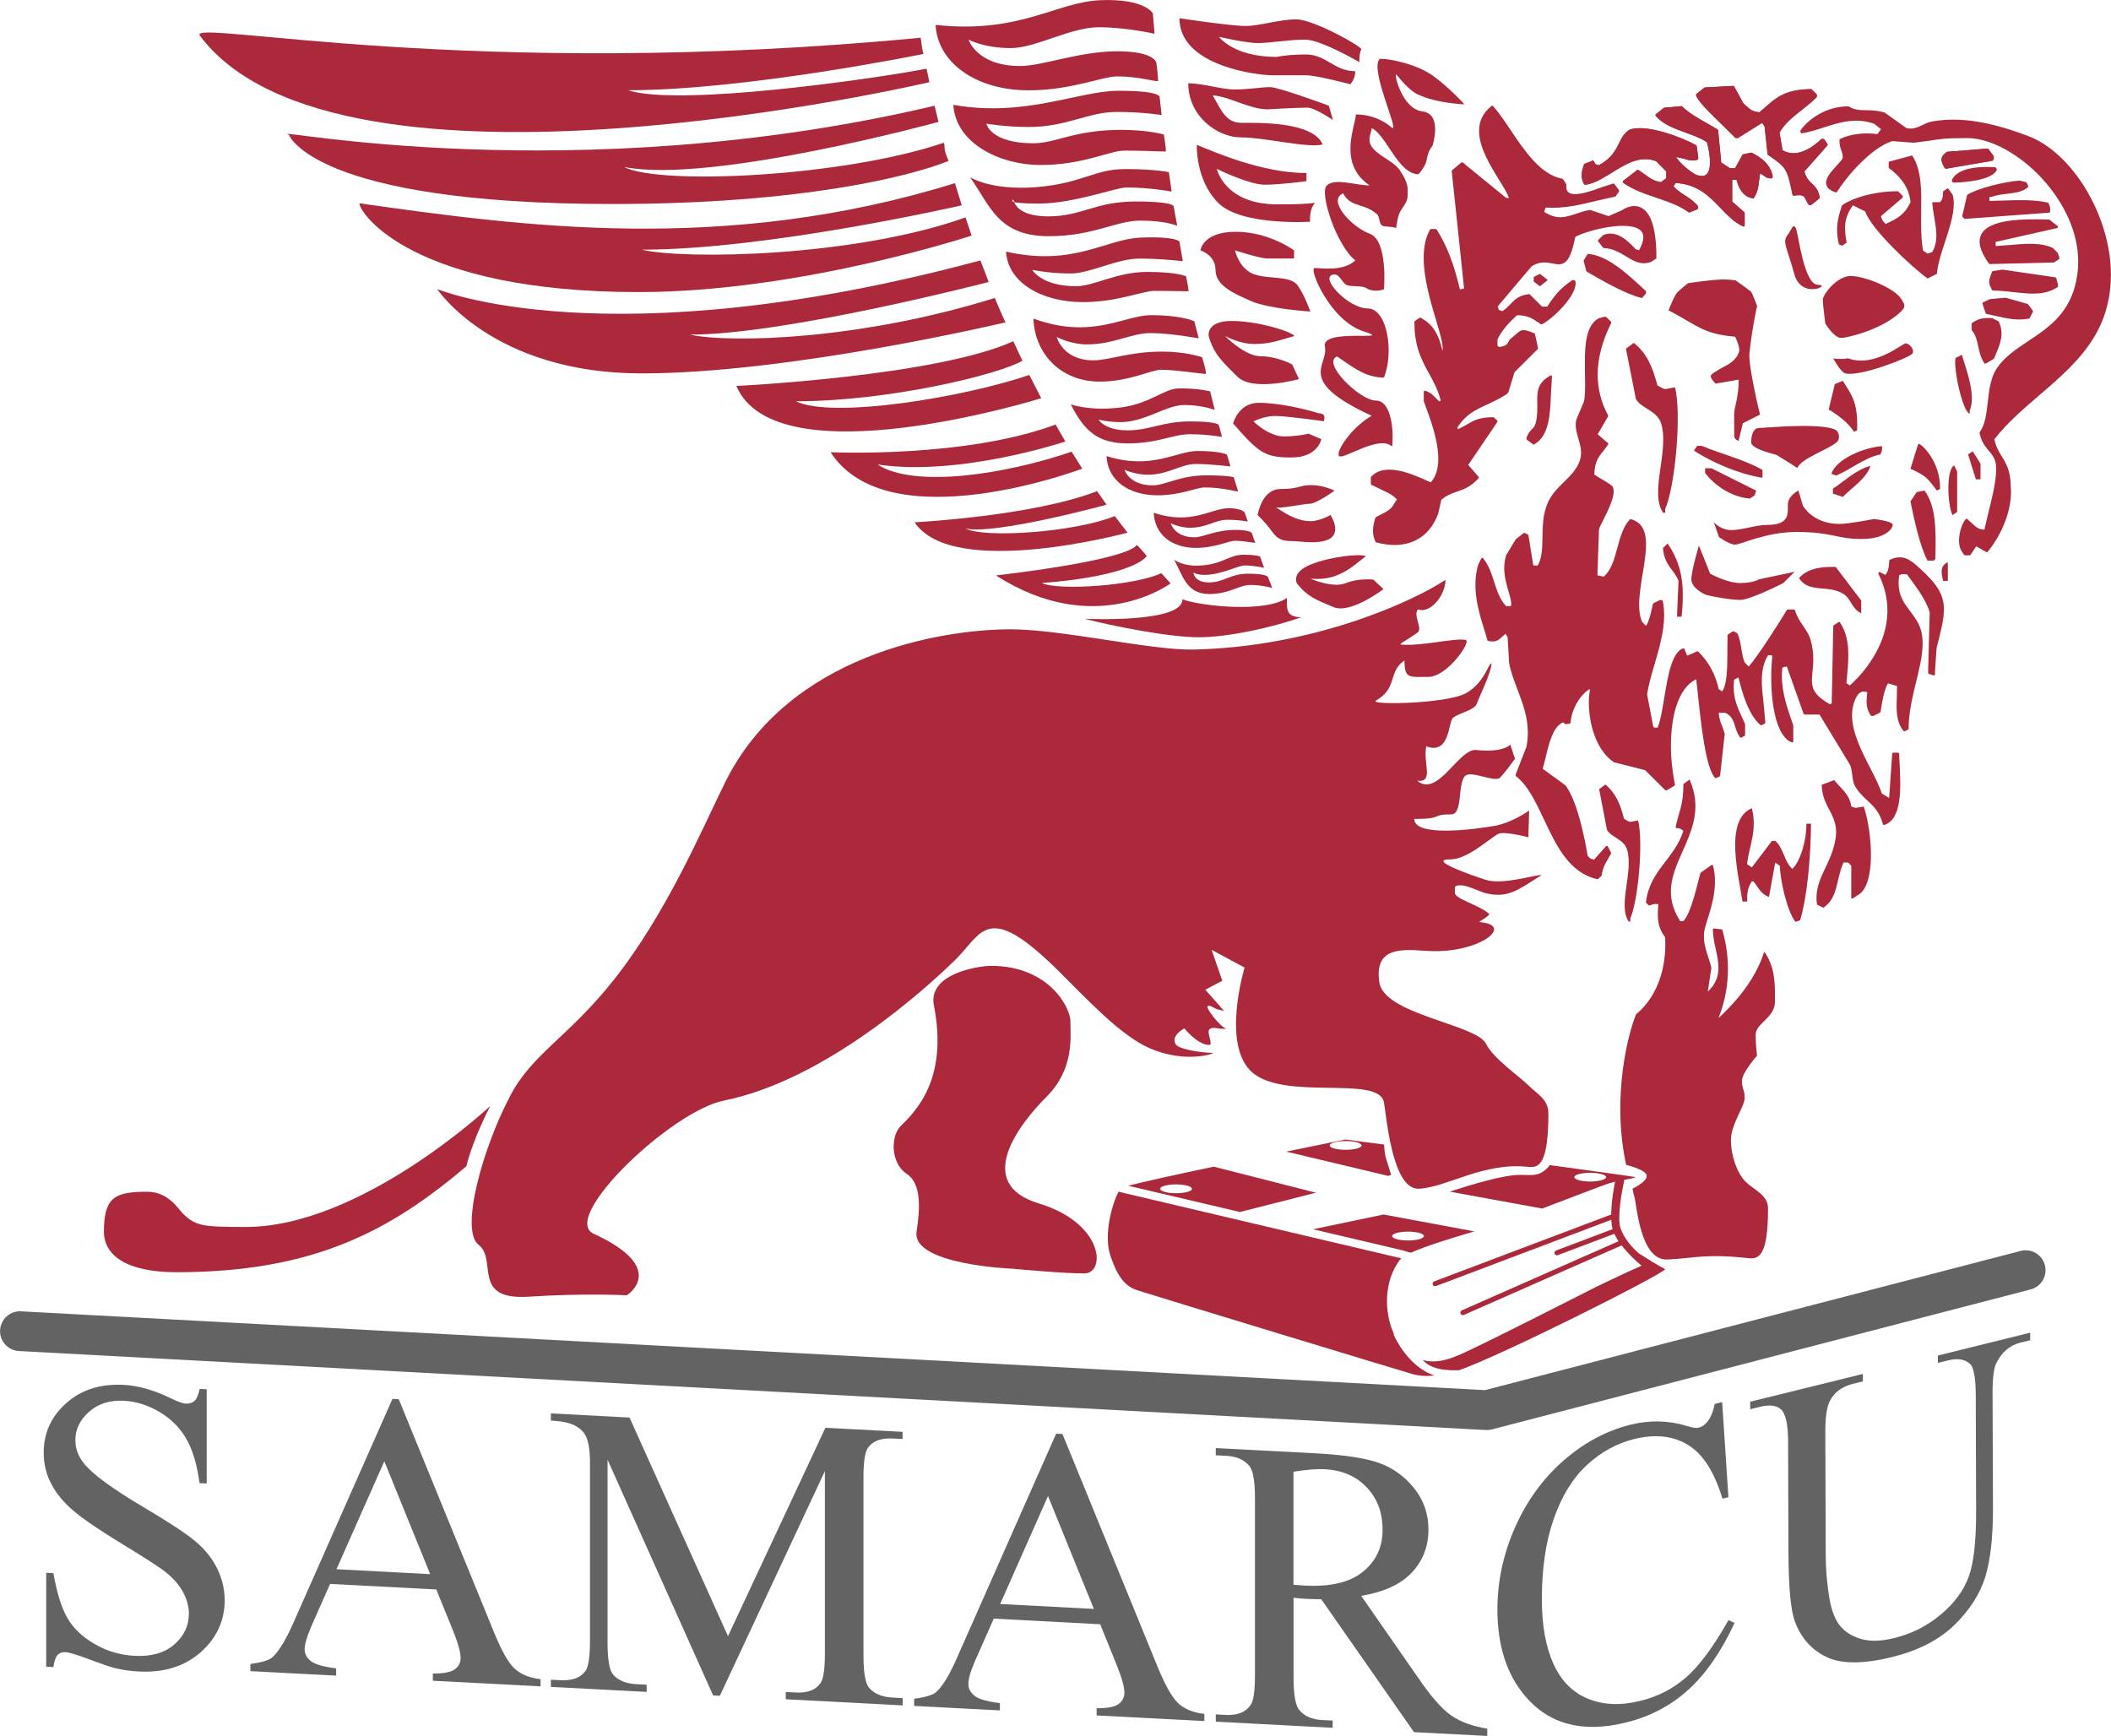 <?xml version="1.0" encoding="UTF-8"?>
<svg id="Livello_1" data-name="Livello 1" xmlns="http://www.w3.org/2000/svg" viewBox="0 0 243.99 200.65">
  <defs>
    <style>
      .cls-1 {
        fill: #646363;
      }

      .cls-1, .cls-2, .cls-3 {
        stroke-width: 0px;
      }

      .cls-2 {
        fill-rule: evenodd;
      }

      .cls-2, .cls-3 {
        fill: #ab293a;
      }
    </style>
  </defs>
  <path class="cls-1" d="M23.89,160.56v10.91l-.83-.04c-.28-2.11-.78-3.81-1.51-5.09-.72-1.28-1.75-2.32-3.09-3.12-1.34-.8-2.72-1.24-4.15-1.31-1.62-.09-2.96.34-4.01,1.27-1.06.93-1.59,2.03-1.59,3.29,0,.97.33,1.86,1,2.69.96,1.21,3.24,2.89,6.85,5.03,2.94,1.74,4.95,3.06,6.03,3.97,1.08.9,1.92,1.94,2.5,3.12.58,1.18.88,2.4.88,3.66,0,2.39-.93,4.4-2.78,6.04-1.86,1.63-4.24,2.38-7.16,2.22-.92-.05-1.78-.16-2.58-.35-.48-.1-1.48-.44-2.99-1-1.51-.57-2.47-.86-2.87-.88-.39-.02-.7.08-.92.3-.22.22-.39.69-.5,1.42l-.83-.04v-10.86l.83.04c.4,2.3.95,4.04,1.63,5.21.68,1.17,1.72,2.16,3.13,2.98,1.4.82,2.94,1.28,4.62,1.37,1.94.1,3.47-.33,4.59-1.31,1.12-.97,1.69-2.17,1.69-3.57,0-.78-.21-1.58-.63-2.4-.42-.82-1.08-1.6-1.97-2.33-.6-.5-2.25-1.58-4.95-3.22-2.7-1.64-4.62-2.95-5.76-3.91-1.14-.96-2-2-2.59-3.12-.59-1.12-.88-2.33-.88-3.63,0-2.27.87-4.18,2.61-5.72,1.74-1.55,3.95-2.25,6.64-2.11,1.68.09,3.45.59,5.33,1.5.87.43,1.48.65,1.84.67.41.02.74-.08.99-.3.26-.22.46-.69.62-1.4l.83.04"/>
  <path class="cls-1" d="M49.72,181.95l-5.3-13.05-5.53,12.48,10.83.57M50.44,183.72l-12.29-.64-2.15,4.86c-.53,1.21-.79,2.12-.79,2.72,0,.48.22.92.68,1.31.46.39,1.45.68,2.96.87v.84l-9.91-.52v-.83c1.32-.17,2.17-.43,2.56-.79.79-.71,1.66-2.2,2.63-4.46l11.23-25.39.73.04,10.98,26.87c.88,2.17,1.68,3.59,2.4,4.26.72.67,1.72,1.08,3.01,1.23v.83l-12.45-.65v-.83c1.26,0,2.1-.16,2.55-.5.44-.33.66-.76.66-1.28,0-.69-.31-1.79-.93-3.31l-1.88-4.62Z"/>
  <path class="cls-1" d="M82.42,195.96l-12.2-27.24v21.12c0,1.96.21,3.19.63,3.7.58.69,1.5,1.07,2.76,1.13l1.13.06v.83l-11.07-.58v-.83l1.13.06c1.35.07,2.31-.29,2.87-1.07.34-.48.52-1.62.52-3.41v-20.64c0-1.41-.16-2.44-.47-3.08-.22-.47-.62-.87-1.21-1.2-.59-.34-1.53-.54-2.84-.61v-.83l9.09.48,11.38,25.27,11.26-24.09,8.92.47v.83l-1.11-.06c-1.37-.07-2.33.28-2.89,1.07-.35.49-.52,1.62-.52,3.41v20.64c0,1.96.22,3.2.66,3.7.58.69,1.5,1.07,2.76,1.13l1.11.06v.84l-13.51-.71v-.84l1.13.06c1.37.07,2.32-.28,2.87-1.07.35-.48.52-1.62.52-3.4v-21.12l-12.14,25.97-.77-.04"/>
  <path class="cls-1" d="M126.43,185.97l-5.3-13.05-5.53,12.48,10.83.57M127.15,187.74l-12.29-.65-2.15,4.86c-.53,1.21-.79,2.11-.79,2.72,0,.48.23.92.69,1.32.46.39,1.45.68,2.96.87v.84l-9.91-.52v-.83c1.32-.17,2.17-.43,2.56-.79.79-.71,1.66-2.2,2.62-4.46l11.23-25.39.73.04,10.98,26.87c.89,2.17,1.69,3.59,2.41,4.26.72.67,1.73,1.08,3.01,1.22v.83l-12.45-.65v-.83c1.26,0,2.11-.16,2.55-.5.44-.34.66-.76.66-1.28,0-.69-.31-1.79-.93-3.31l-1.87-4.62Z"/>
  <path class="cls-1" d="M149.5,183.18c.29.02.55.04.76.05.21.02.4.03.53.04,2.98.16,5.23-.37,6.74-1.6,1.51-1.22,2.27-2.84,2.27-4.85s-.61-3.6-1.83-4.9c-1.22-1.29-2.84-1.99-4.85-2.1-.9-.05-2.1.05-3.62.29v13.06M171.88,200.65l-8.45-.44-10.72-15.36c-.77-.01-1.39-.03-1.87-.05-.19-.01-.41-.03-.63-.05-.23-.02-.46-.04-.7-.07v9.19c0,2.01.22,3.26.65,3.77.59.72,1.47,1.11,2.64,1.17l1.23.06v.84l-13.51-.71v-.84l1.19.06c1.33.07,2.28-.32,2.85-1.17.33-.47.49-1.61.49-3.43v-20.41c0-2.01-.22-3.26-.65-3.77-.6-.72-1.5-1.11-2.69-1.17l-1.19-.06v-.83l11.49.6c3.34.18,5.81.55,7.39,1.12,1.59.57,2.94,1.54,4.04,2.91,1.1,1.37,1.66,2.96,1.66,4.78,0,1.94-.63,3.59-1.9,4.95-1.26,1.37-3.22,2.27-5.87,2.72l6.55,9.42c1.48,2.18,2.76,3.64,3.83,4.39,1.07.75,2.47,1.26,4.19,1.54v.84Z"/>
  <path class="cls-1" d="M199.05,162.09l.72,10.96-.69.17c-.94-3.11-2.27-5.18-4-6.22-1.72-1.04-3.79-1.26-6.2-.67-2.01.5-3.84,1.5-5.47,3.01-1.63,1.51-2.91,3.58-3.83,6.23-.93,2.65-1.38,5.77-1.37,9.37,0,2.96.46,5.43,1.34,7.39.89,1.96,2.22,3.3,3.99,4.02,1.78.73,3.8.81,6.07.24,1.97-.48,3.71-1.37,5.21-2.66,1.51-1.29,3.17-3.5,4.96-6.67l.7.33c-1.52,3.28-3.29,5.85-5.32,7.7-2.03,1.85-4.44,3.12-7.24,3.81-5.03,1.24-8.94.2-11.72-3.15-2.07-2.49-3.11-5.76-3.13-9.82-.01-3.27.66-6.45,2.01-9.52,1.35-3.07,3.21-5.66,5.59-7.75,2.38-2.09,4.98-3.49,7.8-4.19,2.19-.54,4.36-.5,6.5.15.63.2,1.08.27,1.35.2.4-.1.75-.34,1.05-.72.39-.53.66-1.21.82-2.03l.81-.2"/>
  <path class="cls-1" d="M223.98,157.54v-.86s10.67-2.64,10.67-2.64v.87s-1.14.28-1.14.28c-1.19.3-2.11,1.07-2.75,2.31-.31.58-.47,1.79-.46,3.62l.05,13.27c0,3.28-.29,5.9-.89,7.87-.6,1.96-1.78,3.81-3.54,5.54-1.77,1.73-4.18,2.98-7.23,3.73-3.32.82-5.84.82-7.56.01-1.72-.82-2.95-2.18-3.67-4.1-.49-1.31-.73-3.95-.75-7.89l-.04-12.79c0-2.03-.26-3.3-.78-3.81-.51-.51-1.33-.62-2.47-.34l-1.13.28v-.87s13.02-3.21,13.02-3.21v.86s-1.14.28-1.14.28c-1.25.31-2.13.96-2.66,1.95-.37.68-.55,1.94-.54,3.8l.05,14.24c0,1.27.11,2.69.34,4.28.22,1.58.62,2.76,1.19,3.54.57.77,1.39,1.33,2.47,1.66,1.08.33,2.39.3,3.95-.09,2-.49,3.78-1.4,5.36-2.72,1.57-1.32,2.64-2.78,3.22-4.38.58-1.6.86-4.13.85-7.6l-.04-13.23c0-2.06-.22-3.3-.63-3.72-.59-.57-1.45-.72-2.6-.43l-1.14.28"/>
  <path class="cls-1" d="M233.55,144.59s-61.24,15.91-61.92,16.09c-.71-.04-169.2-9.11-169.2-9.11-1.27-.07-2.35.91-2.42,2.17-.07,1.27.9,2.35,2.17,2.42l169.55,9.13c.24.01.47-.01.7-.07l62.27-16.18c1.23-.32,1.97-1.57,1.65-2.8-.32-1.23-1.58-1.97-2.8-1.65"/>
  <path class="cls-2" d="M202.2,40.83c.34-3.14.89-5.46.89-5.46,0,0-.55-1.45-.68-1.62-.13-.17-1.82-1.35-1.82-1.35,0,0-1.07-.13-1.62-.1-1.99.12-3.88.44-3.88.44,0,0-.85.69-1.2,1.02-.35.33-1.04,2.11-1.04,2.11,3.57,1.88,3.98,2.71,7.7,3.05,0,0,.59,1.21.46,1.69-.27,1.06-1.45,1.61-1.45,1.61,0,0-1.58.83-1.79,1.13-.21.31.52.99.52.99l2.67-.46c0,2.17-.53,3.12-.53,4.04,0,.92.01,1.99.01,2.45s.5.59.5.59l.5-2.04,1.98-1s-1.38-5.65-1.22-7.12"/>
  <path class="cls-2" d="M220.3,39.67c-.39-.02-3.62,2.87-6.69,1.75-1.11.16-1.72,0-1.72,0,0,0,.85,1.63,1.43,1.75,1.8.37,7.4-1.86,7.71-2.29.32-.43-.35-1.18-.74-1.19"/>
  <path class="cls-2" d="M207.56,26.36c.3.6.93,6.58,2.57,6.56,1.64-.01-1.94,1.75-2.75-1.25-.81-3.01-1.38-3.67-.83-4.42.56-.75.69-1.48,1-.89"/>
  <path class="cls-2" d="M107.41,9.5S39.12,25.53,23.1,4.12c-1.5-2.01,31.02,5.25,83.31.24.23,1.87.34,1.87.34,1.87,0,0-20.5,4.2-34.16,4.2,5.86,1.92,28.44-1.32,34.5-2.49l.33,1.55"/>
  <path class="cls-2" d="M33.38,15.56c-3.14-.98,32.66,6.56,74.64-3.34.31,1.27.45,1.87.45,1.87,0,0-26.33,7.21-36.33,5.21,4.08,2.14,25.3,1.15,36.94-2.8.22.5-.15.5.56,2.1-4.43,1.8-17.14,4.98-38.83,4.98-34.64,0-37.43-8.02-37.43-8.02"/>
  <path class="cls-2" d="M41.55,23.5c18.63,2.63,42.21,5.93,68.82-2.33.6,1.97.79,2.56.79,2.56,0,0-22.34,5.13-36.98,5.13,4.81,1.15,24.41.89,37.42-3.73.55,1.65.7,2.1.7,2.1,0,0-19.77,6.53-38.5,6.53-26.14,0-32.26-9.13-32.26-10.26"/>
  <path class="cls-2" d="M50.52,33.41s19.76,8.27,62.79-3.31c1.13,2.84.94,2.5.94,2.5,0,0-23.4,6.08-34.52,6.08,4.83,1.02,19.82.58,35.25-4.24,1.05,2.52,1.24,2.82,1.24,2.82,0,0-24.83,5.9-42.06,5.9s-23.64-9.76-23.64-9.76"/>
  <path class="cls-2" d="M85.11,44.61s23.04-1.11,32.01-5.17c.86,1.87.5,1.09,1.05,2.26-2.77,1.6-15.41,4.68-26.18,4.68,4.24,2.06,19.42-.46,26.98-3.04,1.07,2.1,1.38,2.69,1.38,2.69,0,0-30.6,9.52-35.24-1.42"/>
  <path class="cls-2" d="M95.99,52.27s15.47.72,26.02-3.2c.45.81,1.13,1.96,1.13,1.96,0,0-12.19,4.08-21.71,2.66,4.26,2.78,14.8,1.13,22.43-1.48.46.74,1.23,1.96,1.23,1.96,0,0-22.4,8.48-29.1-1.91"/>
  <path class="cls-2" d="M105.72,60.37s13.61-.7,21.08-3.6c.64.92,1.1,1.57,1.1,1.57,0,0-13.08,3.55-16.34,2.74,2.29,1.17,12.66.44,17.29-1.43.94,1.24,1.47,1.92,1.47,1.92,0,0-20.17,5.47-24.6-1.19"/>
  <path class="cls-2" d="M115.12,66.51s14.9-1.66,16.29-3.53c.79.83,1.13,1.3,1.13,1.3,0,0-1.3,2.27-12.13,3.11,2.09.94,10.9.25,13.81-1.14.62.68,1.08,1.18,1.08,1.18,0,0-8.68,6.49-20.18-.92"/>
  <path class="cls-2" d="M108.13,2.88C117.92,3.94,122.09.21,127.23.02c5.15-.19,6.02,1.53,6.02,1.53l.19,2.35s-3.28-.75-6.48-.75-7.29,2.41-10.12,2.41c-3.09,0-4.89-.97-4.89-.97,0,0,.95,3.04,5.96,3.04,2.57,0,6.84-1.7,11.22-1.7s4.53,1.34,4.53,1.34c0,0,.2,1.62.2,2.11-.58.02-2.35-.55-4.73-.55-1.71,0-5.34,1.61-10.24,1.61-6.09,0-10.52-3.2-10.75-7.54"/>
  <path class="cls-2" d="M110.2,12.12c8.29,1.47,14.48-1.63,19.1-1.63,5.14,0,4.74.79,4.74.79l.22,2.02s-2.04-.36-5.24-.36-5.75,1.74-10.12,1.74c-2.61,0-4.89-.38-4.89-.38,0,0,.44,2.26,5.44,2.26,2.57,0,4.75-1.55,10.16-1.55,2.98,0,4.91.53,4.91.53,0,0,.24,1.48.24,1.97-.58.02-2.43-.1-4.81-.1-1.7,0-4.76,1.66-9.65,1.66s-9.87-2.6-10.11-6.95"/>
  <path class="cls-2" d="M116.25,29.08c7.89,1.78,11.5-1.47,15.64-1.62,4.13-.15,4.43.46,4.43.46l.39,2.27s-2.47-.3-5.04-.3-5.66,1.72-7.94,1.72c-2.49,0-4.42-.42-4.42-.42,0,0,1.04,1.89,5.07,1.89,2.07,0,4.68-1.65,8.21-1.65s4.5.51,4.5.51c0,0,.28,1.32.28,1.72-.47.02-2.02-.04-3.94-.04-1.37,0-4.3,1.3-8.24,1.3-4.91,0-8.72-2.34-8.91-5.84"/>
  <path class="cls-2" d="M112.17,20.51s2.38,1.53,7.6,1.12c5.22-.41,6.74-2.09,10.26-2.09s5.07.36,5.07.36l.32,2.25s-2.4-.48-5.21-.48c-1.28,0-6.08,1.86-10.15,1.86s-2.92-.46-2.92-.46c0,0,.12,1.94,4.01,1.94s5.42-1.72,10.1-1.72,4.41.61,4.41.61l.4,2.2s-1.31-.6-4.22-.6-5.42,1.8-10.64,1.8c-5.89,0-6.8-3.62-9.05-6.77"/>
  <path class="cls-2" d="M119.43,36.82c6.76,2.48,10.51-.39,13.59-.39,3.66,0,5.02.71,5.02.71l.51,1.97s-3.28-.61-5.55-.61-4.27,1.31-7.38,1.31c-1.86,0-3.48-.85-3.48-.85,0,0,.68,2.69,4.24,2.69,1.83,0,4.13-1.01,7.98-1.01,2.71,0,4.58.65,4.58.65,0,0,.45,1.45.45,1.93-.42.02-3.48-.48-5.17-.48-1.21,0-3.65,1.37-7.13,1.37-4.33,0-7.48-3.05-7.65-7.29"/>
  <path class="cls-2" d="M123.76,46.73s2.07.79,5.6.39c3.53-.4,5.16-2.23,6.94-2.23,2.38,0,3.57.35,3.57.35l.53,2.14s-1.47-.57-3.53-.57-4.56,1.98-7.32,1.98c-1.52,0-2.58-.29-2.58-.29,0,0,.7,1.24,3.33,1.24s4.08-1.03,7.27-1.03,3.3.42,3.3.42l.37,1.37s-1.73-.31-3.71-.31-3.66,1.06-7.19,1.06-5.06-1.51-6.58-4.52"/>
  <path class="cls-2" d="M127.88,52.71c5.21,1.66,8.12-.58,10.49-.58,2.82,0,3.44.42,3.44.42l.41,1.37s-2.25-.29-4-.29-3.16,1.24-5.56,1.24c-1.44,0-2.69-.57-2.69-.57,0,0,.53,1.8,3.27,1.8,1.41,0,3.19-1.16,6.16-1.16,2.4,0,3.19.21,3.19.21,0,0,.4,1.28.52,1.65-.33.02-1.85-.46-3.82-.46-1.03,0-2.82.91-5.5.91-3.34,0-5.77-1.71-5.9-4.54"/>
  <path class="cls-2" d="M133.35,59.26c4.3,1.49,6.69-.52,8.65-.52,1.48,0,1.86.48,1.86.48l.36,1.07s-.91-.21-2.35-.21-2.37.92-4.34.92c-1.18,0-2.21-.51-2.21-.51,0,0,.43,1.61,2.7,1.61,1.16,0,2.38-.85,4.83-.85,1.52,0,1.83.34,1.83.34,0,0,.24.75.41,1.15-.27.02-1.26-.23-2.34-.23-.77,0-2.32.82-4.53.82-2.76,0-4.77-1.53-4.87-4.07"/>
  <path class="cls-2" d="M135.71,64.69s1.07.9,3.4.65c2.34-.24,3.02-1.22,4.6-1.22s1.93.21,1.93.21l.47,1.31s-1.08-.28-2.33-.28c-.57,0-2.72,1.09-4.54,1.09-.93,0-1.3-.27-1.3-.27,0,0,.05,1.14,1.79,1.14s2.43-1.01,4.53-1.01,2.28.36,2.28.36l.51,1.29s-1.23-.35-2.53-.35-2.42,1.05-4.76,1.05c-2.63,0-3.04-2.11-4.05-3.96"/>
  <path class="cls-2" d="M136.32,2.11s5.9.89,7.62.89,3.86-.76,5.89-.76,7.76,3.24,7.52,3.48c-.24.24-.24,1.46-.24,1.46,0,0-4.43-2.6-6.26-2.6s-4.15.4-5.48.4-4.47-.72-4.47-.72c0,0,1.63,2.32,6.7,2.32,0,0,1.03-.28,3.36-.28s3.26,1.93,5.68,1.93c0,.94-.57,1.51-.57,1.51,0,0-3.9-1.04-5.12-1.04h-3.96c-1.42,0-10.67-.98-10.67-6.59"/>
  <path class="cls-2" d="M151.16,12.45c.81,0,2.9,1.42,2.9,1.42l-.47-1.65s-5.78-2.15-6.79-2.15-2.45.27-4.07.27-3.66-.71-5.39-.71c0,3.8,3.36,6.25,6.09,6.25s7.73,1.27,9.45.82c-1.14-2.68-7.51-2.5-9.4-2.5s-2.42-1.71-3.31-3.16c1.61,0,4.29,1.6,6.32,1.6,0,0,3.35-.2,4.67-.2"/>
  <path class="cls-2" d="M138.32,16.74c1.94.78,7.5,3.26,12.68,3.26v.94s-2.98.41-4.81.41-5.55-1.83-5.55-1.83c0,0,.89,4.1,6.97,4.1,2.28,0,3.41-.04,4.39-.18-.71.71-.58,2.19-.58,2.19,0,0-7.94.5-10.61-2.17-2.67-2.67-2.48-6.73-2.48-6.73"/>
  <path class="cls-2" d="M138.75,28.94s.23-2.15,4.08-2.15,6.74,2.15,6.74,2.15v.94h-3.1c-.82,0-3.73-.94-3.73-.94,0,0,.46,2.12,2.18,2.75,1.73.63,4.23.12,5.07,1.31.84,1.2,1.46,3.01,1.46,3.01,0,0-4.75-.29-6.85-1.21-2.1-.91-4.11-1.83-4.11-3.59s-1.76-2.27-1.76-2.27"/>
  <path class="cls-2" d="M139.7,38.83s-.32-1.73,2.63-1.73,6.69,1.12,7.3,1.73c-2.13.62-2.94.93-4.67.93s-3.38-.93-3.38-.93c0,0,2.28,2.35,4.15,2.35s3.62.94,3.62.94l.79,1.7s-5.34,1.49-7.13-.29c-1.78-1.77-2.7-2.58-3.32-4.7"/>
  <path class="cls-2" d="M142.52,48.95s.61-2.39,2.95-2.39,5.35.7,6.94,1.21c1.02,0,.58.92.58.92,0,0-4.26-.61-5.59-.61s-2.52.63-2.52.63c0,0,1.79,1.8,3.65,1.74,1.86-.06,2.7-.33,2.7-.33l1.49.64s-.38,2.12-3.46,2.12-3.78-.54-6.74-3.94"/>
  <path class="cls-2" d="M146.73,61.05c-.57-.75-1.37-1.51-1.37-1.51,0,0,.44-3.02,2.66-3.02s2.1-.45,3.53-.45,2.7.64,2.7.64c0,0-2.09,1.52-2.9,1.52s-3.63.67-3.93.36c1.7,1.2,2.93,1.65,4.04,1.65s2.32-.71,2.32-.71c0,0,1.38,2.06-.24,2.82-1.27.6-3.24.19-4.33.19-1.57,0-1.91-.75-2.49-1.51"/>
  <path class="cls-2" d="M149.93,67.5s-.81-1.28,1.54-2.24c2.35-.95,5.71-1.28,6.4-.98-1.5,1.18-2.05,1.7-3.43,2.25-1.38.56-3,.35-3,.35,0,0,2.59,1.14,4.08.53,1.49-.61,3.2-.42,3.2-.42l1.18,1.1s-3.78,2.92-5.78,2.08c-2-.84-2.99-1.19-4.18-2.68"/>
  <path class="cls-2" d="M163.94,10.94c2.1,1.01,5.33,1.12,5.33,1.12,0,0-1.68-1.86-3.56-3.24-1.94-1.42-5.04-2.03-6.23-2.03-1.24,1.17,2.29,8.41,1.41,7.99-.59-.55-2.06-1.55-4.18-1.55,0,1.26-2.18,5.66,1.59,8.2-1.65,0-4-.89-4.94,0-.94.89,1.24,7.16,3.3,8.66-1.42,1.33-3.97.89-4.71.89s1.78,6.09,5.65,7.32c3.87,1.23-4.94-.45-4.47,1.77.47,2.22-3.49,3.88,5.41,7.99-2.35,1.33-4.23,4.21-3.76,4.66.47.45,4.64-2.51,6.12-1.1.21-1.6-.02-5.32-1.88-5.32s-6.32-4.4-4.48-5.1c1.84,1.25,3.27,2.44,5.42,2.44,1.19-2.98.36-7.99-1.88-7.99s-5.54-3.53-4.05-3.9c.7-.18.93.6,1.43,1.08.43.4,1.89.12,2.41.45.96.61,2.09.16,2.09.16,0,0,.49-5.65-1.64-6.42-2.13-.77-4.97-3.9-3.07-4.67,0,0,.34.84,1.36,1.21.96.35,1.67.44,2.57,1.22.26.23.24,1.11.55,1.29.37.2.84.04,1.64.28.15-1.06.27-1.56.49-1.94.34-.59.83-1.03.83-1.78,0-.9.17-1.33-.89-2.94-.76-1.14-2.79-1.75-3.37-2.93-.38-.78.11-1.47.11-1.95,1.67.75,3.06,5.33,5.42,5.33,1.49-1.79.53-1.79,1.62-3.33,0,0,1.17-3.65-1.17-3.93-2.34-.28-3.28-4.28-3.05-4.28.1,0,1.24,1.72,2.59,2.37"/>
  <path class="cls-2" d="M125.36,71.52s11.37.55,11.3-2.25c2.17.81,9.64,1.57,12.08-.16,0,1.25-.14,2.23,1.69,2.23-3.33,1.17-8.44,2.32-11.89,2.32s-10.13-1.33-13.18-2.14"/>
  <path class="cls-2" d="M107.94,116.22c-.72-3.66,5.08-4.58,6.61-4.58,6.67,0,9.17,4.8,9.17,6.42,0,1.82.45,5.49-2.74,8.69-3.27,3.27-8.46,10.06-.92,12.35,7.55,2.28,7.78,8.09,5.26,8.09s-8.23-.54-8.23-.54c0,0-11.74-.44-11.15-4.29.41-2.71.57-5.55-1.14-6.68-1.92-1.28-1.83-4.39-.72-5.5,1.65-1.65,5.55-5.32,3.87-13.94"/>
  <path class="cls-2" d="M56.67,127.83s-14.91,13.99-28.28,13.99c-4.94,0-5.79-.1-7.26-1.56-.55-.55-1.69-2.51-4.1-2.51-3.65,0-5.02.54-5.02,4.6,0,2.71,2.54,4.7,8.39,4.7,15.84,0,24.67-4.76,33.5-12.24.81-3.29,2.77-6.98,2.77-6.98"/>
  <path class="cls-2" d="M200.29,9.93l-3.24.18s-.05.01-.07.03l-.9.72s-.06.08-.05.13c.14.63,1.59,2.06,3.31,3.72l1.21,1.2s.06.04.1.04h.18s.05,0,.07-.02c0,0,2.59-1.62,2.77-1.73.05.08.25.37.28.41,0,.06.35,3.21.35,3.21,0,.04.03.07.06.09,2.15,1.47,2.18,1.62,2.76,4.3l.06.3c.02.06.07.11.14.1,1.12-.11,1.14-.07,1.49.64l.19.37s.06.07.12.07h.18s.06,0,.08-.03l.9-.72s.05-.06.05-.1v-.02c-.16-.9-.54-1.26-.91-1.61-.35-.33-.67-.65-.87-1.39.09-.1,2.65-3,2.65-3,.03-.03.04-.06.04-.09,0-.03,0-.05-.02-.07l-.36-.54s-.07-.06-.11-.06h-.17s-.07.01-.09.03c-.76.74-2.71,2.31-4.47,1.27-.02-.1-.32-1.94-.34-2.04.59-1.06,1.58-1.83,2.53-2.58.6-.47,1.22-.95,1.74-1.5.02-.02.04-.06.04-.09v-.18s-.02-.07-.04-.09l-.54-.54s-.06-.04-.09-.04c-2.95.03-4,.96-5.33,2.13,0,0-.56.49-.64.55-.82-.1-1.06-.32-1.41-.64,0,0-.39-.34-.43-.38-.02-.04-1.07-1.96-1.07-1.96-.03-.04-.07-.07-.12-.07"/>
  <path class="cls-2" d="M194.35,12.27l-1.99.18s-.04,0-.07.03l-.9.72s-.05.06-.05.1c0,.03,0,.06.03.08.77.97,2.15,1.47,3.49,1.96.91.33,1.76.65,2.43,1.1.17.63.35,1.52.35,2.3,0,.61-.1,1.14-.4,1.41-.26.24-.67.25-1.22.04-.65-.31-1.86-1.32-2.3-2.04.4.06.74.15,1.03.23.51.15.91.26,1.45.08.05-.02.08-.07.08-.12v-.18s-.15-1.09-.15-1.09l-.03-.19s-.02-.07-.06-.09c-1.43-.82-5.67-2.51-7.66-1.81-.66.37-.93.94-1.23,1.54-.41.83-.87,1.77-2.35,2.58-.09-.03-.39-.12-.39-.12,0,0-.03-.06-.03-.06l-.17-.29c-.03-.06-.1-.07-.16-.05l-.9.36s-.06.04-.08.08c-.27.88-.42,1.37,0,2.25.02.05.07.07.12.07h.18c.99-.18,1.94-.77,2.94-1.39,1.61-1,3.28-2.03,5.1-1.32,0,.01,1,1.01,1.18,1.19v.78c-.05.04-.54.4-.62.46-.83-.14-1.29-.47-1.8-.86l-.8-.55s-.1-.03-.14,0l-1.62,1.26s-.05.06-.05.11.02.08.05.1c1.1.8,2.49,1.27,3.84,1.73,1.39.47,2.7.92,3.71,1.68.04.03.08.03.12.02l.9-.36s.08-.07.08-.12v-.18s-.01-.06-.03-.08c-.44-.55-.99-.91-1.52-1.25-.48-.31-.92-.61-1.29-1.03.08-.11.2-.3.26-.38,2.54.15,3.89,1.55,5.19,2.91.82.85,1.58,1.65,2.6,2.11.04.02.09.01.12,0,.04-.02.06-.06.06-.11v-1.44s-.02-.07-.05-.1c0,0-1.31-1.15-1.39-1.22v-2.51h.5c.21.77.53,1.53,1.29,1.96.02.01.26.09.26.09l.3.1c.05.02.12,0,.15-.05.45-.7.53-1.32.61-2.04,0,0,.09-.62.11-.78h.06s.48.31.48.31c.22.17.36.26.79.23.06,0,.12-.06.12-.13v-.18s-.09-.3-.09-.3l-.09-.28c-.49-1.08-1.36-1.6-2.22-2.06-.03-.02-.06-.02-.09-.01l-.9.18s-.07.03-.09.06c0,0-.81,1.45-.86,1.55h-.6c-.06-.04-.95-.63-1-.66-.01-.12-.36-3.72-.36-3.72,0-.04-.03-.08-.06-.1l-1.28-.74c-1.03-.58-2.01-1.13-2.84-1.93-.03-.03-.06-.04-.1-.04"/>
  <path class="cls-2" d="M229.08,17.75s.27-.02.42-.04c.09.12.27.36.32.43-.51.08-4.4.75-4.73.81-.12-.22-.18-.37-.18-.49,0-.14.11-.25.32-.41.16-.01,3.85-.31,3.85-.31M229.61,17.18l-4.5.36c-.05,0-.1.02-.14.05-.79.6-.64.99-.29,1.68l.04.08c.06.1.17.16.28.14l5.22-.9c.12-.02.22-.13.22-.26v-.18c0-.06-.02-.11-.05-.16l-.54-.72c-.05-.07-.14-.11-.23-.1Z"/>
  <path class="cls-2" d="M222.25,28.95c.17.12.36.24.54.36.18-.06.36-.12.54-.18,1-1.69.13-3.7,0-5.76h.9c.31-.39.32-.49.36-1.26.18-.12.36-.24.54-.36.18.24.36.48.54.72.77,2.35-1.62,6.57-1.8,9.18-.36.18-.72.36-1.08.54-1.72-1.23-6.54-5.7-7.2-7.74-.48-.24-.96-.48-1.43-.72-.95,1.36-1.09,2.39-.72,4.32-.19.12-.36.24-.54.36-.12-.06-.24-.12-.36-.18-.44-1.8-.14-2.98.36-4.5,1.43-.99,4.15-1.66,6.48-1.62.18.18.36.36.54.54v.18c-.84.72-1.68,1.44-2.52,2.16.21.64.2.49.54.9,1.44-.67,2.19-1.08,2.88-2.52-.17-1.84-1.35-3.12-2.52-3.96v-.72c.9-.24,1.8-.48,2.7-.72,1.79,2.67.62,7.06,1.26,10.98"/>
  <path class="cls-2" d="M227.4,22.54s-.05.05-.06.08l-.54,2.34s0,.09.04.12l.18.18s.06.04.1.04l9.72-.72c.07,0,.12-.06.12-.13v-.22c0-.26,0-.28-.13-.59l-.06-.15s-.05-.07-.09-.08c-1.62-.35-3.39-.29-5.27-.23,0,0-1.25.03-1.47.04v-.46h.23c.61-.22,1.22-.29,1.82-.36.91-.11,1.77-.21,2.4-.76.03-.02.04-.06.04-.1,0-.02,0-.04-.01-.06l-.18-.36s-.05-.06-.09-.07l-.72-.18c-1.8.14-4.74.86-6.04,1.63"/>
  <path class="cls-2" d="M229.01,27.09c-.45.84-.15,1.97.87,3.38.03.03.07.05.12.05l7.37-.18s.05-.01.07-.03l.54-.36s.07-.09.05-.15l-.18-.54s-.01-.04-.03-.05l-.54-.54c-1.32-.68-3.35-.5-5.14-.34,0,0-1.25.1-1.48.11v-.48c.2-.04,7.1-1.6,7.1-1.6.05-.01.08-.05.1-.1v-.03s-.01-.08-.05-.1l-.9-.72s-.05-.03-.07-.03c-3.17-.11-6.91-.03-7.83,1.69"/>
  <path class="cls-2" d="M174.39,29.49c1.59-.28,3.52-.06,5.58-.18.42-.48.84-.96,1.26-1.44v-.9c-.29-.12-.6-.24-.9-.36-2.06.27-5.14,1.17-5.94,2.88"/>
  <path class="cls-2" d="M230.88,31.25l-.56.09s-.08.04-.1.09l-.18.54c-.25.66-.09,1,.15,1.46l.04.08s.07.07.12.07c.91.02,1.72.11,2.51.2,1.84.2,3.44.38,4.94-.58.04-.03.06-.06.06-.11v-.18s-.09-.36-.09-.36l-.1-.39c-.01-.05-.05-.09-.1-.1l-6.12-.9s-.56.09-.56.09"/>
  <path class="cls-2" d="M178.89,32.37c-.3.24-.6.48-.9.72-.24-.18-.48-.36-.72-.54v-.54c.24-.12.48-.24.72-.36.3.24.6.48.9.72"/>
  <path class="cls-2" d="M230.88,34.49l-.91.09s-.5.24-.5.24l-.27.14c-.06.03-.08.1-.06.16l.36,1.08s.06.08.1.09l1.21.26c1.2.27,2.33.53,3.69.28.04,0,.08-.03.1-.07l.36-.72s.02-.1-.01-.14l-.54-.72s-.04-.04-.07-.05l-2.52-.72s-.94.08-.94.08"/>
  <path class="cls-2" d="M227.94,37.3s-.06.06-.06.11v.72s.02.06.04.08c.43.48.58,1.15.73,1.85.15.66.29,1.34.7,1.92.04.06.11.07.17.04l.91-.54s.04-.04.05-.06l.23-.56c.46-1.08.97-2.3.31-3.68-.01-.02-.04-.04-.06-.06l-.72-.36c-1.24-.04-1.61.12-2.29.55"/>
  <path class="cls-2" d="M227.65,47.48v.36c-.89-.4-1.91-5.5-1.62-6.47.25-.12.48-.24.72-.36.52,1.74,1.67,4.68.9,6.48"/>
  <path class="cls-2" d="M179.19,43.41c-1.55.87-1.53,1.88-1.51,3.18.01.67.03,1.43-.18,2.3-.08.36-.26.54-.47.76-.23.24-.48.51-.61,1.03,0,.05,0,.1.05.14l.72.54s.1.03.14,0c1.74-.99,1.83-3.45,1.93-5.84l.12-1.99s-.02-.1-.06-.12c-.04-.02-.09-.03-.13,0"/>
  <path class="cls-2" d="M224.23,56.52c-.12.06-.24.12-.36.18-1.14-1.47-1.2-1.67-3.06-2.52.3-.96.6-1.92.9-2.88.3-.12,2.62,2.07,2.52,5.22"/>
  <path class="cls-2" d="M228.91,53.6v1.8h-.54c-.3-.96-.6-1.92-.9-2.88.18-.12.36-.24.54-.36.3.48.6.96.9,1.44"/>
  <path class="cls-2" d="M196.15,51.54c-.12.18-.24.37-.37.55,2.17,1.39,5.13,2.68,7.93,3.14v-.92c-2.26-1.25-4.49-1.73-7.01-2.77h-.55"/>
  <path class="cls-2" d="M211.66,54.77c.19.06.38.13.57.19,1.67-.67,3.14-2.01,5.11-2.44.23-.57.19-.39.19-.95-2.12.15-5.3,1.48-5.87,3.21"/>
  <path class="cls-2" d="M226.21,54.5v4.68c-.18.12-.36.24-.54.36-.52-.99-.81-5.08.18-5.76.12.24.24.48.36.72"/>
  <path class="cls-2" d="M197.08,54.13v.55c1.06,1.38,2.96,2.76,5.16,2.95.18-.13.37-.25.56-.37.06-.18.12-.37.18-.55-1.72-.86-3.44-1.72-5.16-2.58h-.74"/>
  <path class="cls-2" d="M211.85,56.49v.57c.38.13.76.25,1.14.38.92-.98,2.76-2.13,3.2-3.59-1.72.44-3.05,1.82-4.35,2.63"/>
  <path class="cls-2" d="M223.69,64.62c-.06.06-.12.12-.18.18h-.72c-.87-1.58-1.55-4.74-1.98-6.84.24-.36.48-.72.72-1.08.3-.06.6-.12.9-.18,1.34,1.79,1.35,4.53,1.26,7.92"/>
  <path class="cls-2" d="M190.24,33.66c0,.08.01.17.02.25-.16.18-.32.36-.48.54-1.76-.39-4.57-1.99-6.42-3.07-.11-.42-.22-.83-.33-1.25.16-.26.31-.53.47-.79,2.23.19,4.29,2.01,6.75,4.32"/>
  <path class="cls-2" d="M194.36,71.28h-.53c.06-1.38.12-2.76.17-4.14-.53-1.38-1.61-1.71-1.8-3.78.18-.18.36-.36.54-.54,1.65,2.41,2,4.75,1.62,8.46"/>
  <path class="cls-2" d="M215.12,69.41v1.47c-1.08-.48-1.15-1.63-2.03-2.21-1.72-1.14-4.04-.05-5.16-1.85.85-1,2.34-1.36,4.24-1.29.98,1.29,1.97,2.58,2.95,3.88"/>
  <path class="cls-2" d="M225.13,67.14h-.54c-.25-.99-.35-1.75.54-2.16v2.16"/>
  <path class="cls-2" d="M188.69,137.41c.13.47.05.45.21.91.28.83.63,7.42,3.83,7.26,3.19-.15,4.29-.7,9.4-.15,1.21.13,2.22-.39,2.22-5.75,0-1.55-1.52-2.06-2.54-3.04-1.03-.98-1.75-3.07-1.75-4.87s1.59-3.89,1.59-4.86-.32-1.04-.32-1.98,1.75-2.91,1.75-2.91c0,0-.16-1.12-.16-2.43s2.23-1.94,2.23-3.8c0-1.69.11-3.94-1.24-5.79-.73,2.33-2.31,4.93-5.28,7.67,1.61-4.07,1.15-7.79.42-10.24-.36-.04-.72-.08-1.07-.12-.09,2.44,1.83,5.08-.59,7.3.14-.91.27-1.83.41-2.74-.22-1.2-1.22-2.84-.72-4.68.48-1.74,1.63-4.4.9-7.2h-.18c-.42.3-.84.6-1.26.9-.37,1.3-1.05,4.62-1.98,5.58h-.36c-3.84-5.93,4.03-9.7,1.08-16.37-.24.18-.48.36-.72.54.04,2.46-.59,3.33-.9,5.04.66.12.54.07.9.36-.99,3.21-3.93,4.59-4.32,8.28.12.12.24.24.36.36.61-.21.43-.19,1.08-.18-.17,1.75-.05,2.7.72,3.76h.05c.11,1.53.11,6.07-3.35,8.98-.78,1.83-2.9,9.29-1.15,17.4,0,0,2.32.56,2.38,1.25.06.69-1.63,1.5-1.63,1.5"/>
  <path class="cls-2" d="M213.97,93.22c.7.27.46.14,1.44,0,1,2.94,1.46,9.18-.72,10.26-.18.12-.36.24-.54.36h-.18v-3.78c-.12-.12-.24-.24-.36-.36h-.54c-.87,1.94-.61,4.13-2.34,5.22-.24-.12-.47-.24-.72-.36-.45-2.92,1.72-4.58,2.16-7.73.37-2.61-1.49-3.41-1.61-5.94v-.18c.48-.18.96-.36,1.44-.54.75.98,1.75,1.56,1.98,3.05"/>
  <path class="cls-2" d="M187.71,94.65c.88.49.5.36,1.62.18.63,2.52,0,9.32-.9,11.33v.36h-.18c-1.29-1.85.56-5.75-.18-8.28-.37-1.27-1.86-1.42-2.34-2.34-.29-1.56-.59-3.12-.9-4.68.24-.18.48-.36.72-.54,1.2,1,1.7,2.21,2.16,3.96"/>
  <path class="cls-2" d="M201.94,99.71v.18c.18.12.36.24.54.36.78-1.02,1.56-2.04,2.33-3.06h.37c.97.82,1.03,2.4,1.98,3.24.96-.91,1.66-3.42,1.62-5.22h.54c-.04,3.76-.4,8.27-1.26,11.16-.18.06-.36.12-.54.18-.93-1.13-1.78-4.78-1.8-6.48-.18-.12-.36-.24-.54-.36-.24,1.32-.49,2.64-.72,3.96-.98-.34-1.22-1.11-1.8-1.8h-.18c-.41.66-.57,1.1-.54,2.34h-.54c-.42-2.88-2.17-9.43,1.08-10.79.63,2.52-.26,4.22-.54,6.3"/>
  <path class="cls-2" d="M200.29,9.93l-3.24.18s-.05.01-.07.03l-.9.72s-.06.08-.05.13c.14.63,1.59,2.06,3.31,3.72l1.21,1.2s.06.04.1.04h.18s.05,0,.07-.02c0,0,2.59-1.62,2.77-1.73.05.08.25.37.28.41,0,.06.35,3.21.35,3.21,0,.04.03.07.06.09,2.15,1.47,2.18,1.62,2.76,4.3l.06.3c.02.06.07.11.14.1,1.12-.11,1.14-.07,1.49.64l.19.37s.06.07.12.07h.18s.06,0,.08-.03l.9-.72s.05-.06.05-.1v-.02c-.16-.9-.54-1.26-.91-1.61-.35-.33-.67-.65-.87-1.39.09-.1,2.65-3,2.65-3,.03-.03.04-.06.04-.09,0-.03,0-.05-.02-.07l-.36-.54s-.07-.06-.11-.06h-.17s-.07.01-.09.03c-.76.74-2.71,2.31-4.47,1.27-.02-.1-.32-1.94-.34-2.04.59-1.06,1.58-1.83,2.53-2.58.6-.47,1.22-.95,1.74-1.5.02-.02.04-.06.04-.09v-.18s-.02-.07-.04-.09l-.54-.54s-.06-.04-.09-.04c-2.95.03-4,.96-5.33,2.13,0,0-.56.49-.64.55-.82-.1-1.06-.32-1.41-.64,0,0-.39-.34-.43-.38-.02-.04-1.07-1.96-1.07-1.96-.03-.04-.07-.07-.12-.07"/>
  <path class="cls-2" d="M227.19,63.91h-.06s.04,0,.06,0M217.08,15.51s-.02,0-.02,0c0,0,.02,0,.02,0ZM208.13,15.02s-.03.05-.03.08v.18s.02.07.05.1c.03.02.07.04.11.03.84-.13,1.65-.39,2.51-.67,1.83-.59,3.74-1.2,5.87-.42,0,0,.56.45.77.62-.09.12-.37.49-.42.56-1.51-.21-3.2,0-4.31.56-.05.02-.07.06-.07.11-.03.52.1.9.21,1.23.11.31.2.58.15.92-.12.2-.4.5-.69.82-.65.71-1.38,1.52-1.19,2.22.1.39.45.67,1.07.88.05.02.12,0,.15-.05,1.19-1.87,3.98-5.12,6.4-5.88,0,0,1.43.11,1.43.11l1.04.08s1.93-.25,1.93-.25c.87-.15,1.69-.29,4.27-.29,3.09,0,7.11,2.48,9.78,6.04,1.25,1.66,3.04,4.66,3.04,8.26,0,.96-.13,1.96-.42,2.98-.94,3.24-3.18,4.74-5.35,6.18-1.41.94-2.74,1.82-3.63,3.14-.73,1.07-.89,2.51-1.05,3.9-.16,1.35-.3,2.62-.92,3.47-.02.02-.03.05-.03.08,0,0,0,.01,0,.02.17.98.63,1.55,1.05,2.05.31.37.6.72.75,1.21.08.26.12.58.12.95,0,1.43-.53,3.57-.95,5.22,0,0-.37,1.56-.41,1.76-.68-.02-.98-.3-1.43-.73l-.55-.5c-.05-.05-.13-.04-.18.02-.58.64-1.07,2.48-.56,3.56,0,.02.34.52.34.52.02.04.09.1.13.1h.54s.08-.02.11-.06c0,0,.54-.81.65-.98.18.1,1.16.66,1.16.66.05.03.12.02.17-.03,1.67-2.06,2.69-4.69,2.69-6.89,0-.21,0-.42-.03-.62h0c0-1.83-.53-2.7-1.04-3.53-.35-.57-.68-1.12-.85-1.97,1.5-1.92,3.39-3.53,5.21-5.1,2.38-2.04,4.84-4.15,6.45-6.93,1.21-2.08,1.81-4.45,1.81-6.98,0-2-.38-4.11-1.15-6.23-1.7-4.71-5.02-8.57-8.47-9.83-2.23-.81-6.86-2.51-11.22-1.62-.3.06-.59.2-.89.35-.57.28-1.16.57-1.92.37,0,0-1.31-.94-1.31-.94l-1.17-.83s-.02-.01-.04-.02c-.78-.25-1.48-.26-2.1-.27-.75-.01-1.39-.02-2.01-.43-.02-.02-.04-.02-.07-.02-2.59,0-4.58,1.48-5.51,2.75Z"/>
  <path class="cls-2" d="M194.35,12.27l-1.99.18s-.04,0-.07.03l-.9.72s-.05.06-.05.1c0,.03,0,.06.03.08.77.97,2.15,1.47,3.49,1.96.91.33,1.76.65,2.43,1.1.17.63.35,1.52.35,2.3,0,.61-.1,1.14-.4,1.41-.26.24-.67.25-1.22.04-.65-.31-1.86-1.32-2.3-2.04.4.06.74.15,1.03.23.51.15.91.26,1.45.08.05-.02.08-.07.08-.12v-.18s-.15-1.09-.15-1.09l-.03-.19s-.02-.07-.06-.09c-1.43-.82-5.67-2.51-7.66-1.81-.66.37-.93.94-1.23,1.54-.41.83-.87,1.77-2.35,2.58-.09-.03-.39-.12-.39-.12,0,0-.03-.06-.03-.06l-.17-.29c-.03-.06-.1-.07-.16-.05l-.9.36s-.06.04-.08.08c-.27.88-.42,1.37,0,2.25.02.05.07.07.12.07h.18c.99-.18,1.94-.77,2.94-1.39,1.61-1,3.28-2.03,5.1-1.32,0,.01,1,1.01,1.18,1.19v.78c-.05.04-.54.4-.62.46-.83-.14-1.29-.47-1.8-.86l-.8-.55s-.1-.03-.14,0l-1.62,1.26s-.05.06-.05.11.02.08.05.1c1.1.8,2.49,1.27,3.84,1.73,1.39.47,2.7.92,3.71,1.68.04.03.08.03.12.02l.9-.36s.08-.07.08-.12v-.18s-.01-.06-.03-.08c-.44-.55-.99-.91-1.52-1.25-.48-.31-.92-.61-1.29-1.03.08-.11.2-.3.26-.38,2.54.15,3.89,1.55,5.19,2.91.82.85,1.58,1.65,2.6,2.11.04.02.09.01.12,0,.04-.02.06-.06.06-.11v-1.44s-.02-.07-.05-.1c0,0-1.31-1.15-1.39-1.22v-2.51h.5c.21.77.53,1.53,1.29,1.96.02.01.26.09.26.09l.3.1c.05.02.12,0,.15-.05.45-.7.53-1.32.61-2.04,0,0,.09-.62.11-.78h.06s.48.31.48.31c.22.17.36.26.79.23.06,0,.12-.06.12-.13v-.18s-.09-.3-.09-.3l-.09-.28c-.49-1.08-1.36-1.6-2.22-2.06-.03-.02-.06-.02-.09-.01l-.9.18s-.07.03-.09.06c0,0-.81,1.45-.86,1.55h-.6c-.06-.04-.95-.63-1-.66-.01-.12-.36-3.72-.36-3.72,0-.04-.03-.08-.06-.1l-1.28-.74c-1.03-.58-2.01-1.13-2.84-1.93-.03-.03-.06-.04-.1-.04"/>
  <path class="cls-2" d="M229.61,17.18l-4.5.36c-.05,0-.1.02-.14.05-.79.6-.64.99-.29,1.68l.04.08c.06.1.17.16.28.14l5.22-.9c.12-.02.22-.13.22-.26v-.18c0-.06-.02-.11-.05-.16l-.54-.72c-.05-.07-.14-.11-.23-.1"/>
  <path class="cls-2" d="M230.76,19.47c-.04-.08-.12-.13-.21-.14-1.84-.11-4.18.04-4.92,1.4-.04.08-.04.18,0,.26.05.08.13.13.22.12.04,0,4.15-.06,4.9-1.39.04-.08.05-.17,0-.25"/>
  <path class="cls-2" d="M174.39,29.49c1.59-.28,3.52-.06,5.58-.18.42-.48.84-.96,1.26-1.44v-.9c-.29-.12-.6-.24-.9-.36-2.06.27-5.14,1.17-5.94,2.88"/>
  <path class="cls-2" d="M210.68,34.62c0,.55.29,2.78.29,2.78,0,0,1.01,1.66,1.81,1.66s4.91-1.02,7-3.11c.54-.55.33-.79,0-1.35-.77-1.3-4.28-2.7-5.88-2.7s-3.22,2.17-3.22,2.72"/>
  <path class="cls-2" d="M212.11,49.65c-1.96-.82-8.13-.18-8.81-.18s-.9.9-.9,1.67,2.89,1.42,2.89,1.42c0,0,1.73,1.05,2.45,1.54.39-1.11,3.77-2.21,4.61-3.05.37-.37.2-1.21-.25-1.4"/>
  <path class="cls-2" d="M178.52,24.05h.02-.02M172.33,12.3c-1.01.82-1.38,1.8-1.38,2.83,0,1.9,1.28,3.99,2.32,5.67.52.84.96,1.56,1.13,2.08h-.31c-.08-.06-4.82-3.93-4.82-3.93l-.14-.14s-.16-.08-.21-.04l-1.08.9s-.05.06-.05.1c0,0,1.41,13.36,1.43,13.57-.08.02-.36.09-.48.12-.69-2.94-1.52-5.09-2.69-6.93-.02-.04-.07-.06-.11-.06h-.54s-.09.02-.11.06c-.54.94-.74,2.07-.74,3.28,0,2.39.8,5.09,1.45,7.26.39,1.3.75,2.54.75,3.19,0,.1-.01.19-.03.26-.41-1.73-.99-2.98-2.52-3.79-.04-.02-.09-.02-.12,0l-.54.36s-.05.06-.06.1v.1c0,2.82.86,4.38,1.69,5.88.51.93,1.03,1.88,1.35,3.13,0,0-.11.05-.18.09-.09-.09-.43-.42-.43-.42-.28-.3-.54-.59-1.17-.8-.04-.02-.08,0-.12.02-.04.02-.06.06-.06.1v1.08s.15.42.15.42c.56,1.5,1.53,4.08,1.53,6.24,0,1.06-.24,2.02-.87,2.72-.12-.06-.44-.19-.44-.19-1.7-.77-4.87-2.18-6.46-.45-.02.02-.03.05-.03.09v.72c0,.05.02.09.06.11l1.06.52c.71.32,1.44.66,1.9,1.18-.06.1-.3.45-.3.45-.35.7-.91.97-1.56,1.29l-.56.29s-.05.04-.06.07c-.18.54-.29,1.04-.29,1.52,0,.42.09.84.29,1.27.02.03.05.06.08.07,3.43.92,6.05-.29,7.17-3.32.01-.02.21-.93.21-.93,0,0,.13-.58.15-.66.59-.52,1.18-.74,1.8-.95.81-.28,1.64-.57,2.5-1.56.03-.03.04-.05.04-.08,0-.03,0-.06-.04-.09,0,0-1.07-1.23-1.19-1.36.11-.16,3.36-4.96,3.36-4.96.02-.02.03-.05.03-.07,0-.03-.02-.07-.04-.09l-.36-.36s-.05-.04-.09-.04c-1.65,0-2.33.41-3.06.85,0,0-.85.45-1.02.54-.02-.05-.06-.11-.09-.17.95-1.53,2.1-2.06,3.42-2.67.71-.33,1.46-.67,2.26-1.19.02-.02.19-.19.19-.19.02-.02.03-.03.04-.06,0,0,.69-2.25.71-2.31.05-.04,2.68-2.67,2.68-2.67.03-.03.04-.06.04-.09,0,0,0-.02,0-.03l-.36-1.62s-.04-.08-.08-.09c-1.33-.55-1.48-.46-2.17.16l-.67.57c-.34.67-.38.69-1.16.86-.05-.02-.2-.1-.25-.12v-.78c.61-1.18,1.32-1.9,2.26-2.78,1.26.03,1.75.36,2.42.82l.34.23s.09.03.13,0c1.51-.81,4.25-3.63,3.84-5.01-.01-.06-.07-.09-.12-.09h-.18s-.05,0-.07.02c-1.34.9-1.98,1.68-2.87,3.04h-.6c-.07-.07-1.4-1.4-1.4-1.4-.03-.03-.07-.04-.11-.04-1.18.13-1.66.63-2.16,1.17-.26.27-.53.55-.91.79-.07-.02-.34-.11-.41-.14-.02-.07-.11-.34-.13-.41.09-.11,3.91-4.62,3.91-4.62.95-.62,1.72-.47,2.42-.34.5.1.98.19,1.4-.1.53-.35.9-1.28,1.23-2.97,1.56-.84,6.33-1.97,7.57-.72.2.2.3.46.3.78,0,.4-.18.9-.5,1.49-.08-.03-.35-.12-.4-.14-.02-.01-.03-.03-.03-.03-.73-.79-2.1-2.25-3.7-1.6-.04.03-.58.57-.58.57-.04.05-.05.12,0,.17l.54.72s.06.05.1.05c1.1.06,1.86.53,2.6.98.87.53,1.68,1.03,2.84.63.03-.01.31-.19.31-.19l.27-.18s.06-.06.06-.11c0-3.26-.59-5.21-1.76-5.8-1.07-.54-2.17.26-2.22.3.03-.02-.62.27-.62.27,0,0-.84.37-.93.41-.08-.03-2.11-.71-2.11-.71-.02,0-.04-.01-.06,0-.59.1-1.1.27-1.6.44-1.22.41-2.19.72-3.65-.21v-.1s.1-.28.15-.41c2.06.14,3.9-.3,5.83-.77l2.2-.5s.06-.03.08-.05l.37-.54s.03-.11,0-.15l-.54-.72s-.08-.07-.13-.05l-1.24.4c-1.28.47-3.22,1.17-3.92.63-.22-.17-.31-.47-.26-.89,0-.03,0-.06-.02-.09l-.36-.54s-.05-.05-.08-.06c-2.51-.46-4.36-3.21-5.99-5.64-.71-1.05-1.37-2.05-2.04-2.77-.05-.05-.12-.06-.18-.01Z"/>
  <path class="cls-2" d="M196.36,63.06s-.87,2.9-.87,3.9,1.42,1.73,1.85,1.84c.42.11,2.59.54,3.79.54s4.99-1.95,4.99-1.95l1.3-1.3-4.12.87s-.64.43-2.17.43-3.47-1.08-3.47-1.08l-1.3-3.25"/>
  <path class="cls-2" d="M217.09,82.2h0s0-.02,0-.02c0,.02,0,.03,0,.04v-.02M185.52,36.6l-.72.18c-1.42.73-1.62,2.87-1.62,5.05,0,.45,0,.89.01,1.33.01.44.02.86.02,1.27,0,.74-.03,1.43-.13,1.98,0,0-.18.41-.18.41l-.72,1.72c-.04.19-.06.38-.06.56,0,.56.16,1.08.31,1.6.15.52.31,1.06.31,1.63,0,.34-.06.69-.2,1.07-.36.91-1.04,1.58-1.76,2.29-.78.77-1.6,1.57-2.02,2.75-.44,1.22-.46,2.48-.48,3.68-.02,1.23-.04,2.39-.56,3.25h-.41s-.08-.08-.11-.11c-.01-.08-.54-3.38-.54-3.38,0-.04-.03-.08-.07-.1l-.36-.18s-.1-.02-.14.02l-.9.72s-.41.67-.41.67l-.7,1.17c-.16.5-.22,1-.22,1.48,0,.98.27,1.89.49,2.68.17.57.32,1.08.32,1.47,0,.09-.02.17-.04.25h-.55c-.72-.75-1.04-1.73-1.37-2.76-.31-.96-.62-1.95-1.29-2.77-.02-.04-.07-.05-.11-.05-.05,0-.08.03-.1.07l-.36.72c-.78,2.72.04,5.39.71,7.53l.36,1.2s.05.08.1.09c.89.19,1.23-.13,1.66-.55,0,0,.2-.18.32-.28.05.08.23.34.25.39,0,.07.18,3.02.18,3.02.2,1.02.56,1.98.95,2.99.6,1.58,1.21,3.2,1.21,5.02,0,.53-.05,1.09-.17,1.66,0,0-1.25,3.22-1.25,3.22,0,.01,0,.03,0,.05,0,.04.01.08.04.1,1.39,1.08,2.3,3,3.26,5.04,1.42,3.02,2.9,6.14,6.15,6.87.04,0,.09,0,.12-.04l.36-.36s.03-.04.04-.07c.11-.87.4-1.34.73-1.89l.33-.58s.02-.08,0-.12l-.36-.72s-.06-.06-.1-.07c-.05,0-.09.01-.12.04,0,0-1.29,1.46-1.38,1.56-.09-.03-.38-.13-.43-.14-.04-.04-.29-.29-.31-.31-.3-1.83-1.13-6.18-2.53-8.11-.02-.03-1.52-1.12-1.52-1.12,0,0-1.01-.74-1.14-.83.04-.16.32-1.23.32-1.23.38-1.64.86-3.67,2.04-4.14.05.05.12.11.12.11.1.1.16.14.29.09l.33-.05c.06-.01.12-.06.12-.12.12-1.59,1.13-3.27,2.24-3.89-.07.5-.13,1.01-.13,1.54,0,2.7.95,5.65,2.91,6.94.04.02,2.21.56,2.21.56,0,0,1.33.33,1.39.35.05.05,2.32,2.32,2.32,2.32.04.04.1.05.15.02l.91-.54s.06-.07.06-.11c0,0,0-.02,0-.03-.28-1.34-.46-2.92-.46-4.49,0-3.33.79-6.64,2.92-7.68.03.31.18,1.59.18,1.59.36,3.46.91,8.69,1.99,9.8.04.04.1.05.16.03l.36-.18s.07-.06.07-.1l.54-4.85s-.29-.84-.29-.84c-.18-.41-.35-.85-.41-1.57h.76c.75.35.92.88,1.13,1.55.12.39.26.84.56,1.27.04.05.11.07.17.04l.36-.18s.07-.06.07-.11v-1.26c-.01-.05-.35-.78-.35-.78-.51-1.11-.97-2.1-.97-3.51,0-.27.02-.55.05-.85.09-.04.42-.21.51-.25.44,1.92,1.21,4.37,2.53,5.49.04.04.09.04.14.02l.36-.18s.07-.06.07-.11c0,0-.21-2.32-.21-2.32-.1-.87-.2-1.71-.2-2.52,0-1.05.17-2.04.72-2.95h.4s.07.06.1.1c-.08.7-.13,1.55-.13,2.46,0,3.09.58,6.83,2.38,7.51.04.01.08,0,.12-.02.04-.02.05-.06.05-.11v-1.8s-.09-.29-.09-.29c-.6-1.73-1.23-3.52-1.23-5.47,0-.32.02-.64.06-.97.02,0,.36-.09.51-.12.08.21,1.94,5.47,1.94,5.47.02.05.07.09.12.09h1.72c.07.12,3.56,5.87,3.56,5.87.15.48.2.88.24,1.23.06.5.11.94.49,1.48.41.58.84.99,1.27,1.38.71.67,1.38,1.29,1.77,2.72.01.03.04.06.07.08.03.02.07.02.1,0,2.08-.7,1.9-4.32,1.75-7.22l-.05-1.01c0-.07-.06-.12-.13-.12h-.54c-.07,0-.13.05-.13.12,0,0-.33,4.87-.35,5.1h-.02c-.06-.04-.79-.48-.83-.5-.26-.83-.76-1.82-1.3-2.87-1.02-1.98-2.14-4.17-2.14-6.18,0-.49.07-.97.22-1.44.23-.68.49-1.09.83-1.24.2-.09.44-.07.71.03-.05.41-.08.75-.08,1.05,0,.6.12,1.05.48,1.62.02.04.06.06.11.06h.18s.04,0,.06-.02l.68-.34s.11-.09.11-.13c.2-1.29.38-2.4.84-3.27.09.02.91.26,1.06.3,0,.16-.02,1.18-.02,1.18-.01.35-.03.71-.03,1.07,0,1.08.13,2.16.8,2.95.04.04.1.06.15.03l.37-.18s.07-.06.07-.11v-.03c0-1.81.44-3.63.87-5.4.39-1.58.75-3.1.75-4.44,0-.53-.06-1.03-.19-1.5-.25-.89-.76-1.55-1.24-2.19-.69-.92-1.35-1.79-1.35-3.31,0-.27.03-.56.07-.86.09-.04.27-.13.27-.13,0,0,.51,0,.62,0,.07.09.43.59.43.59.85,1.17,1.82,2.49,2.21,3.82-.01,0-.19,6.98-.19,6.98h0c0,.06.04.11.09.13l.54.18s.08,0,.11-.02c.04-.02.06-.06.06-.11v-.36s.04-.57.04-.57c0,0,.14-2.11.14-2.11,0,0,.03-.1.03-.1.48-1.9.82-3.24.82-4.37,0-1.67-.74-2.9-2.87-4.81-.94-.85-1.83-1.64-3.38-.92-.04.02-.07.06-.07.11-.03.85-.14,1.25-.45,1.64-.1-.05-.62-.31-.62-.31-.05-.02-.11-.02-.15.02-.02.03-.04.06-.04.1,0,.02,0,.04.01.06.74,1.49,1.04,2.91,1.04,4.24,0,4.74-3.79,8.19-4.35,8.67-.08-.05-.32-.21-.39-.26.01-.1.03-.28.03-.28.1-1.04.19-2.03.19-2.95,0-1.41-.22-2.68-.96-3.79-.04-.06-.12-.08-.18-.04l-.54.36s-.06.06-.06.1c0,0-.18,8.77-.18,8.92-.07.04-.16.08-.22.11-1.71-.98-2.07-1.76-2.07-2.76,0-.31.04-.64.07-1,.04-.42.09-.89.09-1.42,0-.66-.07-1.4-.31-2.26-.17-.59-.5-1.08-.85-1.6-.37-.54-.75-1.1-.95-1.82-.01-.06-.07-.09-.12-.09h-.72s-.09.02-.11.06c-.84,1.41-3.25,5.21-4.4,6.53-.13-.13-.44-.44-.44-.44-.21-.37-.32-1.05-.43-1.71-.11-.67-.22-1.3-.45-1.68,0-.02-.03-.04-.05-.05l-.36-.18s-.09-.02-.13,0l-.54.36s-.05.06-.05.1l-.02,1.56v.59c0,1.67-.06,3.63-.61,4.33-.08-.05-.33-.23-.39-.27-.39-1.73-1.18-3.18-2.36-4.33-.04-.04-.09-.05-.15-.02,0,0-.93.4-1.14.49-.04-.1-.31-.78-.31-.78-.03-.06-.1-.1-.17-.07-1.3.49-1.75,3.19-2.18,5.8-.22,1.34-.43,2.6-.75,3.36h-.39s-.11-.11-.12-.12c0,0-.71-3.73-.71-3.73.16-1.04.49-2.21.86-3.45.55-1.88,1.11-3.82,1.11-5.69,0-.56-.05-1.11-.16-1.65-.02-.06-.07-.1-.13-.1h-.18s-.04,0-.05.01l-.72.36s-.06.05-.06.09l-.09.39c-.15.71-.37,1.64-.71,2.13-.03-.03-.42-.42-.42-.42-.27-.56-.37-1.25-.37-2.02,0-1.1.21-2.37.41-3.6.2-1.19.39-2.36.39-3.36,0-1.45-.4-2.56-1.75-2.93-.04-.01-.1,0-.13.04-.76.79-1.1,2.04-1.43,3.25-.35,1.29-.71,2.62-1.59,3.35-.03-.01-.56-.12-.72-.15,0-.2.18-5.29.18-5.29.06-.25.3-.72.57-1.26.52-1.04,1.13-2.29,1.13-3.15,0-.19-.03-.36-.1-.51-.09-.19-.54-.46-1.26-.89-.37-.22-.73-.43-.88-.55.04-1.46.47-2.02,1.04-2.72l.56-.75s.02-.04.02-.07c0-.04-.01-.07-.05-.1,0,0-1.05-.9-1.18-1.01.07-.13,1.2-2.07,1.2-2.07.01-.02.01-.04.01-.06,0-.02,0-.04-.01-.06-.8-1.48-1.2-3.06-1.2-4.71,0-1.89.52-3.88,1.56-5.96.02-.02.02-.04.02-.06,0-.03-.02-.07-.04-.09l-.54-.54s-.08-.04-.12-.03Z"/>
  <path class="cls-2" d="M164.63,109.89c5.95.5,10.27-2.73,6.84-3.25-.18-.03-.36-.05-.53-.08.62-.37,1.29-.81,1.16-.94-1.04-.97-3.94-1.71-3.94-2.41s-.15-.88.68-.88,2.22.78,3.03.95c2.43.5,3.45-.3,6.32-2.15-.88,0-4.49,1.18-6.46.57-1.14-.36-7.04-2.37-4.07-2.37,1.95,0,4.47-2.4,5.5-2.94.68-.36,3.49.39,3.49.39l.09-3.09s-1.79,1.3-3.83,1.74c-2.31.42-9.45,1.38-9.45-.77,3.5,0,1.86-.53,4.22-.53,1.48.12.71-3.78,1.74-4.5.77-.53,3.38.84,3.95.26.74-.77,1.73-2.19,1.73-2.19l-.54-1.63s-.81.96-3.92.62c-2.03-.23-4.44,5.55-6.83,3.56,1.99.23.62-2.12,1.04-3.98,2.73,1.01,2.54-2.77,3.06-3.27.56-.55,2.5-.89,2.77-1.64.4-1.1,1.6-3.4,1.72-4.68-.4,0-.8,2.26-3.02,3.47-2.22,1.2-11.29,1.38-10.33.82,2.53-1.45,1.33-3.3,3.28-4.63,0,2.15.55,1.9,2.75,1.9s5.02-4.11,4.33-4.27c-1.19-.27-5.08.74-7.43.54-.43-.04.61-.48,1.86-1.39.64-.47-.55-1.95.04-2.68,1.33.53,3.16-1.49,3.19-3.42-3.83,2.54-15.34,7.79-29.22,8.06-4.84.09-15.12-2.34-21.07-2.34-7.84,0-25.63,2.84-32.97,17.69-2.72,5.51-6.77,15.15-12.94,22.92-5.15,6.48-9.32,8.45-11.83,13.18-3.21,6.02-5.93,15.65-3.72,17.36,2.21,1.71-.89,6.42,5.76,5.99,6.64-.43,11.36-.16,11.36-.16,0,0,4.94-3.08-3.83-7.12-3.94-1.81,8.93-14.16,15.07-15.39,11.7-2.35,23.36-12.97,26.72-16.25,3.11-3.04,3.62-6.91,11.75,1.08,3.43,3.38,7.3,7.64,10.77,9.14,4.22,1.82,7.69.52,7.24.52-1.16,0-3.92-.4-4.27-.99-.62-1.02,1-1.84,1-1.84,0,0,1.52,1.91,2.87,1.91.51,0-.35-1.47.03-1.81.32-.28.85-.11,1.31-.06.45.04.81-.03.64-.03-.57,0-2.66-2.62-2.09-2.62s.42.34,1.82.58l-2.16-2.44,1.96-1.04-1.23-3.57,3.81,2.05s-2.78,9.09.96,12.18c3.82,3.16,14.16.34,15.1,3.22.29.89.83,10.33,4.09,10.16,3.26-.16,7.45-3.11,12.68-2.52,1.24.14,2.28-.42,2.28-6.17,0-1.67-1.26-2.21-2.31-3.26-1.05-1.05-4.04-3.08-4.9-4.81-1.13-2.26-11.79-3.35-12.33-7.11-.54-3.76,2.01-3.9,5.24-3.63"/>
  <path class="cls-3" d="M207.61,61.49c4.21,0,4.67.81,7.5.81s3.65-1.2,3.65-1.64-2.18-.67-2.18-.67c0,0-2.91.57-3.95.57-3.16,0-4.26-2.14-4.26-2.14l-.51-1.72s-1.22.59-1.22,1.65.19,2.32-2.38,2.32c-1.39,0-3.1.68-4.37.59-1.06-.07-1.81-.9-1.81-.9l.6,1.72s1.21.87,1.86.87,3.59-1.46,7.05-1.46"/>
  <path class="cls-2" d="M191.56,44.55c1.1.6.64.44,2.04.22.79,3.13-.01,11.57-1.14,14.06v.44h-.23c-1.61-2.29.71-7.12-.22-10.27-.47-1.58-2.34-1.77-2.94-2.9-.38-1.93-.76-3.87-1.14-5.8.3-.22.61-.45.91-.67,1.51,1.24,2.15,2.73,2.72,4.91"/>
  <path class="cls-2" d="M214.66,49.73c-.12.06-.25.12-.37.19-.94-1.5-2.93-2.58-2.93-2.58l.71-2.95s.62-.24.92-.37c1.08,1.72,1.76,2.5,1.66,5.72"/>
  <path class="cls-2" d="M161.11,154.32c-.03-.07-.04-.14-.03-.21-1.1-2.41-1.16-6,.71-8.48.04-.06.11-.12.19-.18l-32.52-7.66c-.06-.01-.11-.04-.16-.07-.68,1.22-1.78,4.86-.98,7.34.97,3,2.05,3.71,3.14,4.08,1.08.37,31.31,9.56,31.85,9.7.46.12,1.2.28,2.48.15-3.14-1.06-4.67-4.62-4.68-4.67"/>
  <path class="cls-2" d="M183.8,136.57c-1.01,0-1.84-.23-1.84-.51s.83-.5,1.84-.5,1.84.23,1.84.5-.83.51-1.84.51M189.51,144.95c-.33-.27-1.66-1.42-2.21-2.99-.42-1.19.18-4.4.44-5.59.51-.09.87-.14,1.34-.31-2.65-.41-6.35-.88-9.96-1.39,0,0-.31.52-1,.88-.69.35-1.2.27-2.38.25-2.41-.04-8.16,1.94-8.16,1.94l10.67,1.95c2.31-.87,6.93-2.67,7.78-2.93.07-.02.16-.05.21-.06.16-.04.3-.07.43-.11-.12.57-.43,2.27-.45,3.79l-20.45,7.73c-.15.05-.22.22-.17.37.06.15.22.22.37.17l20.26-7.66c.02.4.07.77.16,1.08l-6.54,2.47c-.15.06-.22.22-.17.37.06.15.22.22.37.17l6.54-2.47c.13.29.29.58.48.86l-18.11,7.99c-.15.06-.21.23-.15.38.07.15.24.21.38.15l18.24-8.04c.79,1.02,1.77,1.91,2.3,2.35,0,0-.02,0-.03.01-1.88.82-5.27,2.46-5.27,2.46,0,0-13.48,6.88-15.87,7.88-1.45.61-2.79.94-4.12.54,1.22,1.48,4.07,1.14,4.16,1.2,4.73-1.62,23.23-10.9,23.87-11.69-.95-.48-2.08-1.21-2.93-1.75Z"/>
  <path class="cls-2" d="M135.93,137.92c-1.02,0-1.84-.23-1.84-.51s.83-.51,1.84-.51,1.83.22,1.83.51-.82.51-1.83.51M130.42,137.06l12.89,3.03,8.79-2.23-11.82-3.01c-4.26.9-8.19,1.76-9.86,2.2Z"/>
  <path class="cls-2" d="M155.53,132.9c-1.02,0-1.84-.22-1.84-.5s.82-.51,1.84-.51,1.84.23,1.84.51-.82.5-1.84.5M159.98,132.29c-2.8-.34-4.46-.58-4.46-.58,0,0-2.95.6-6.86,1.4l11.79,2.81.33-.12s-.24-.86-.52-1.7c-.28-.84-.28-1.81-.28-1.81Z"/>
  <path class="cls-2" d="M162.74,142.36c1.02,0,1.84.23,1.84.51s-.82.51-1.84.51-1.84-.23-1.84-.51.83-.51,1.84-.51M151.74,142.08l10.49,2.47c.24.06.78.29.92.22,1.71-.79,4.67-1.66,7.25-2.44l-10.49-1.95-8.17,1.71Z"/>
</svg>